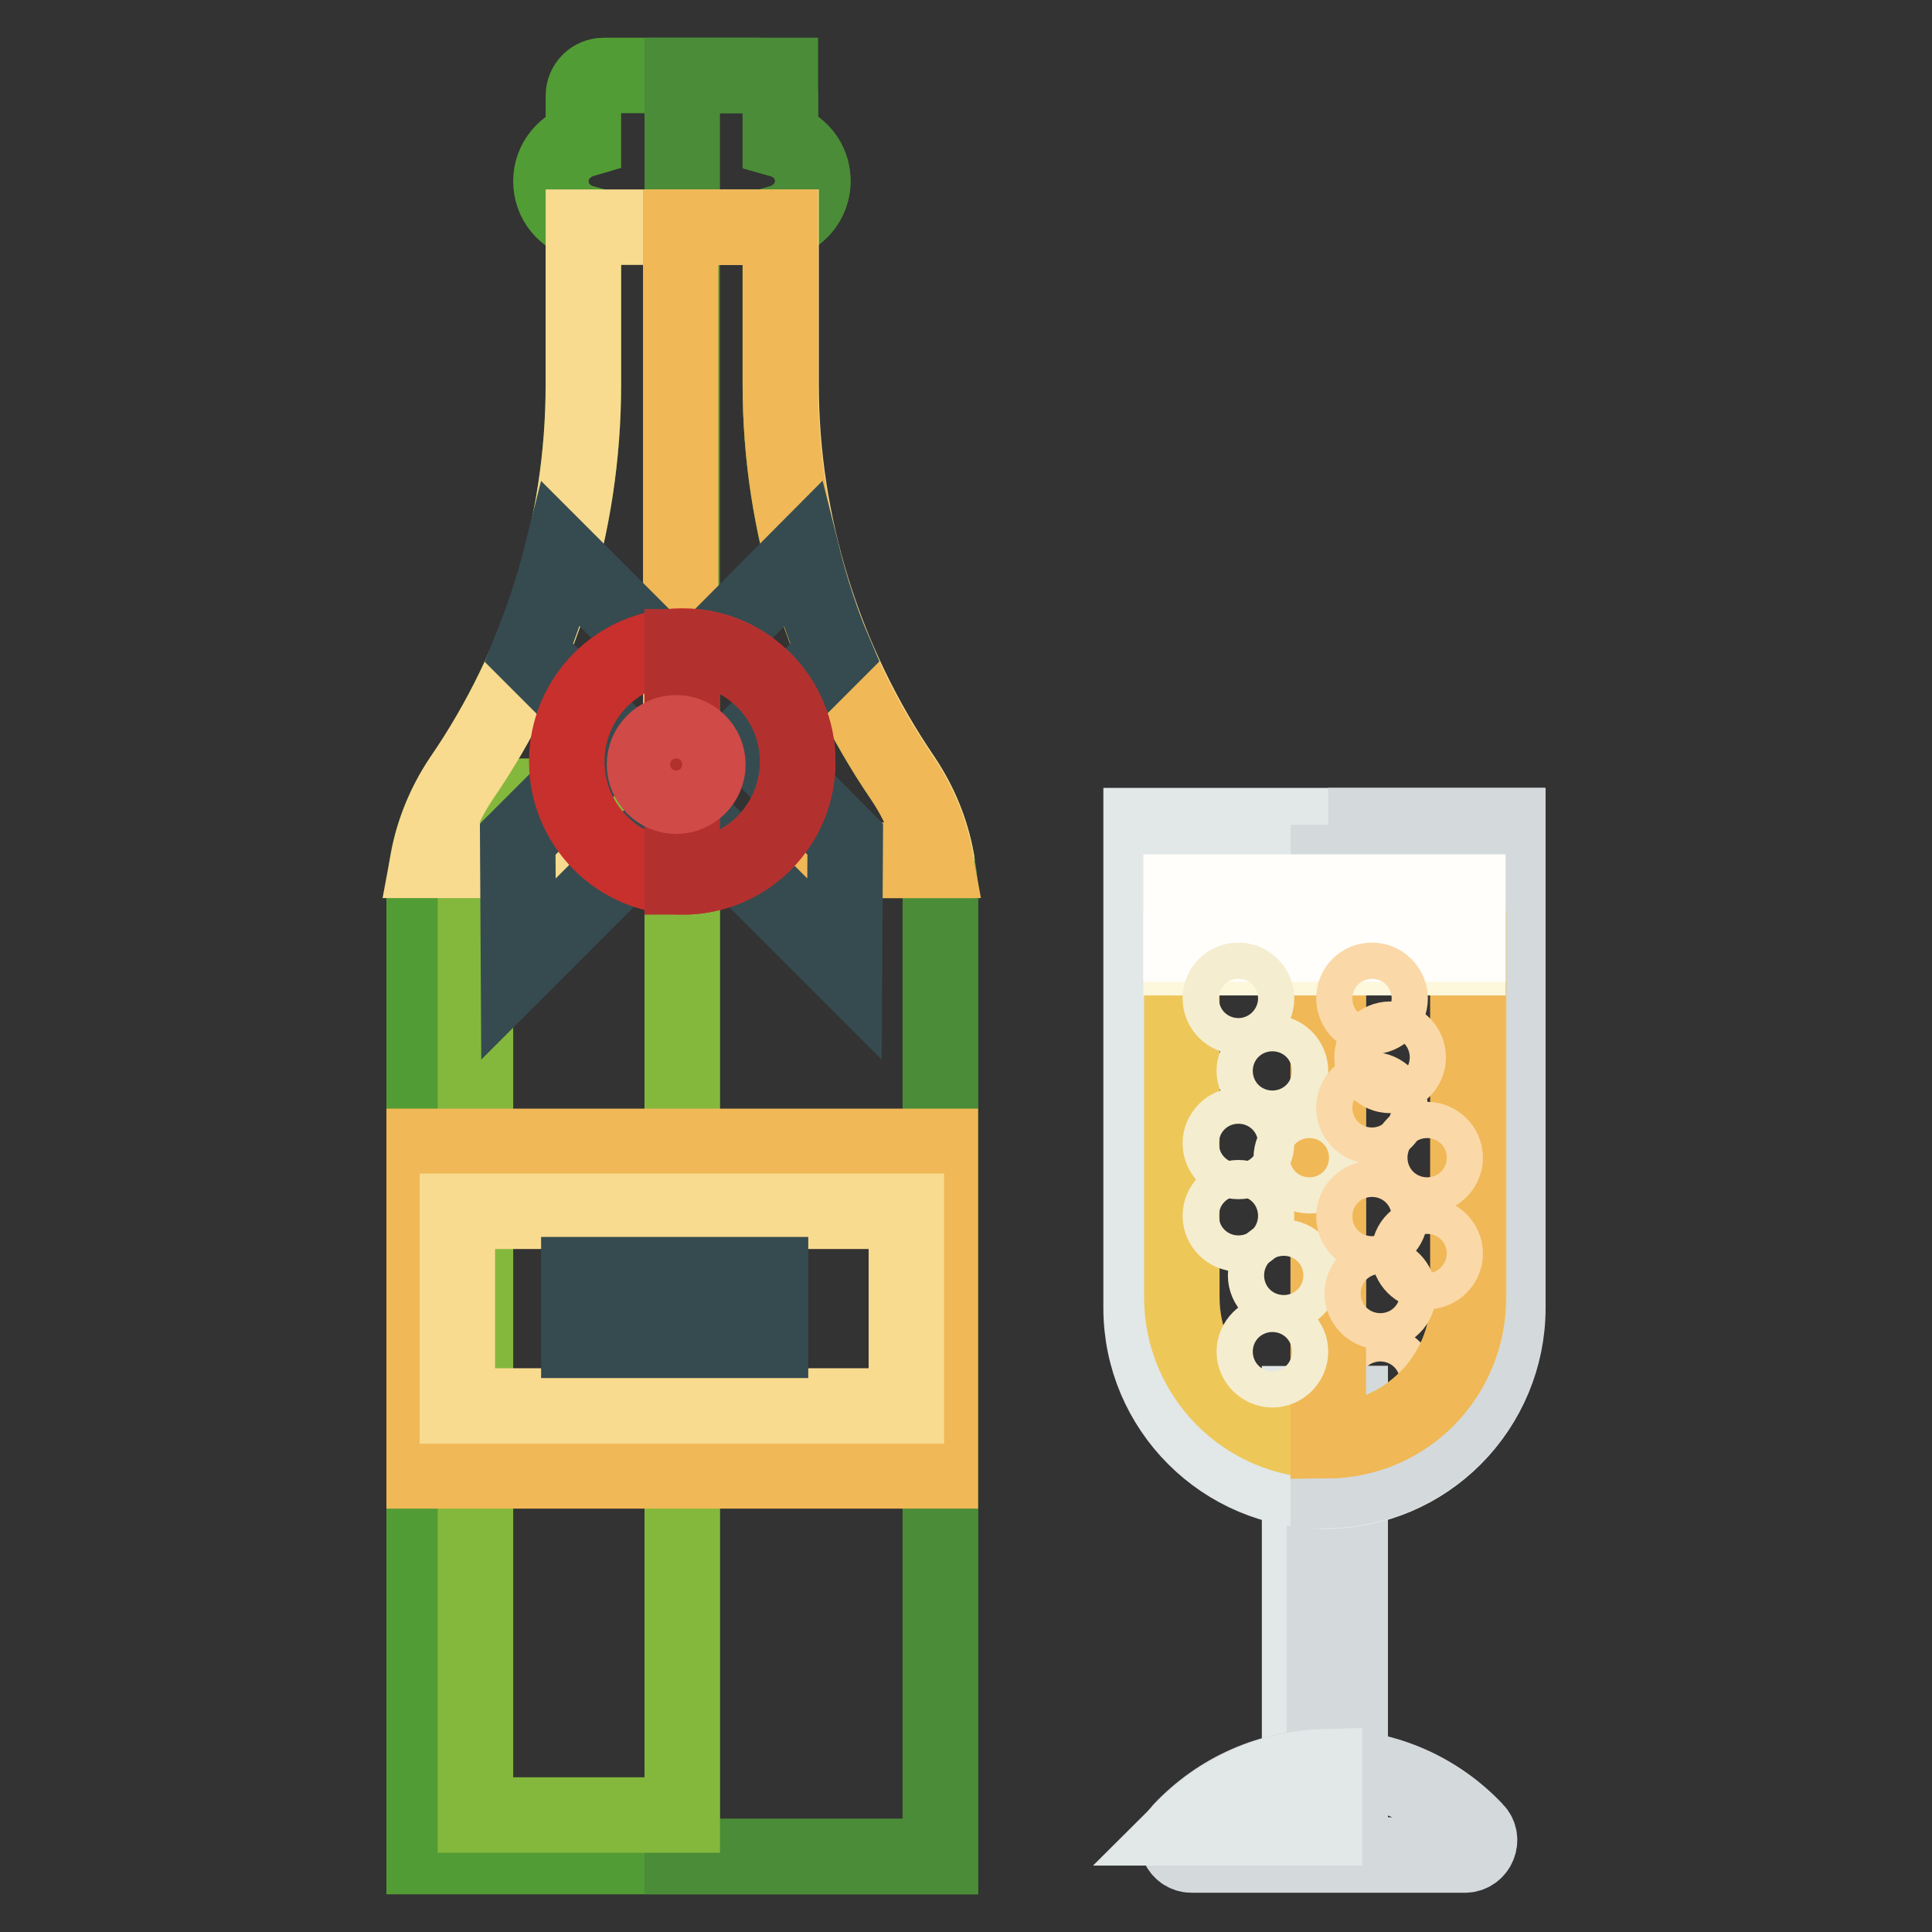 <?xml version="1.0" encoding="utf-8"?>
<!-- Svg Vector Icons : http://www.onlinewebfonts.com/icon -->
<!DOCTYPE svg PUBLIC "-//W3C//DTD SVG 1.1//EN" "http://www.w3.org/Graphics/SVG/1.1/DTD/svg11.dtd">
<svg version="1.1" xmlns="http://www.w3.org/2000/svg" xmlns:xlink="http://www.w3.org/1999/xlink" x="0px" y="0px" viewBox="0 0 256 256" enable-background="new 0 0 256 256" xml:space="preserve">
<rect x="0" y="0" width="256" height="256" fill="#333333" stroke="none"/>
<g> <path stroke-width="10" fill-opacity="0" stroke="#fad8a7"  d="M180.5,183c0,1.3,1.1,2.4,2.4,2.4s2.4-1.1,2.4-2.4s-1.1-2.4-2.4-2.4S180.5,181.6,180.5,183z"/> <path stroke-width="10" fill-opacity="0" stroke="#e2e7e7"  d="M172.2,186h6.7v51h-6.7V186z"/> <path stroke-width="10" fill-opacity="0" stroke="#d4d9dc"  d="M175.5,186h3.4v51h-3.4V186z"/> <path stroke-width="10" fill-opacity="0" stroke="#e2e7e7"  d="M175.5,197.6c-13.4,0-24.3-10.9-24.3-24.3v-63.9h48.5v63.9C199.8,186.7,189,197.6,175.5,197.6L175.5,197.6z "/> <path stroke-width="10" fill-opacity="0" stroke="#d4d9dc"  d="M176,109.3v88.2c13.2-0.3,23.8-11,23.8-24.2v-63.9H176z"/> <path stroke-width="10" fill-opacity="0" stroke="#eec759"  d="M175.6,190.9c-10.5,0-19-8.5-19-19v-46.2h38v46.2C194.6,182.4,186.1,190.9,175.6,190.9z"/> <path stroke-width="10" fill-opacity="0" stroke="#f0b856"  d="M176,125.7v65.2c10.2-0.1,18.5-8.4,18.5-18.7v-46.6H176z"/> <path stroke-width="10" fill-opacity="0" stroke="#fdf7dc"  d="M156.5,125.7h38v1.2h-38V125.7z"/> <path stroke-width="10" fill-opacity="0" stroke="#fffefb"  d="M156.5,118.2h38v6.9h-38V118.2z"/> <path stroke-width="10" fill-opacity="0" stroke="#f4edd0"  d="M161.7,132.3c0,1.3,1.1,2.4,2.4,2.4c1.3,0,2.4-1.1,2.4-2.4s-1.1-2.4-2.4-2.4 C162.8,129.9,161.7,130.9,161.7,132.3z"/> <path stroke-width="10" fill-opacity="0" stroke="#f4edd0"  d="M166.2,141.9c0,1.3,1.1,2.4,2.4,2.4s2.4-1.1,2.4-2.4c0-1.3-1.1-2.4-2.4-2.4S166.2,140.6,166.2,141.9z"/> <path stroke-width="10" fill-opacity="0" stroke="#f4edd0"  d="M161.7,151.5c0,1.3,1.1,2.4,2.4,2.4c1.3,0,2.4-1.1,2.4-2.4c0-1.3-1.1-2.4-2.4-2.4 C162.8,149.1,161.7,150.2,161.7,151.5z"/> <path stroke-width="10" fill-opacity="0" stroke="#f4edd0"  d="M171.1,153.4c0,1.3,1.1,2.4,2.4,2.4c1.3,0,2.4-1.1,2.4-2.4s-1.1-2.4-2.4-2.4 C172.2,151,171.1,152.1,171.1,153.4z"/> <path stroke-width="10" fill-opacity="0" stroke="#f4edd0"  d="M161.7,161.1c0,1.3,1.1,2.4,2.4,2.4c1.3,0,2.4-1.1,2.4-2.4s-1.1-2.4-2.4-2.4 C162.8,158.7,161.7,159.8,161.7,161.1z"/> <path stroke-width="10" fill-opacity="0" stroke="#f4edd0"  d="M167.7,169c0,1.3,1.1,2.4,2.4,2.4s2.4-1.1,2.4-2.4c0-1.3-1.1-2.4-2.4-2.4S167.7,167.7,167.7,169z"/> <path stroke-width="10" fill-opacity="0" stroke="#fad8a7"  d="M179.4,132.3c0,1.3,1.1,2.4,2.4,2.4s2.4-1.1,2.4-2.4s-1.1-2.4-2.4-2.4S179.4,130.9,179.4,132.3z"/> <path stroke-width="10" fill-opacity="0" stroke="#fad8a7"  d="M181.8,140.1c0,1.3,1.1,2.4,2.4,2.4s2.4-1.1,2.4-2.4c0-1.3-1.1-2.4-2.4-2.4S181.8,138.8,181.8,140.1z"/> <path stroke-width="10" fill-opacity="0" stroke="#fad8a7"  d="M179.4,146.8c0,1.3,1.1,2.4,2.4,2.4s2.4-1.1,2.4-2.4c0-1.3-1.1-2.4-2.4-2.4S179.4,145.4,179.4,146.8z"/> <path stroke-width="10" fill-opacity="0" stroke="#fad8a7"  d="M186.7,153.4c0,1.3,1.1,2.4,2.4,2.4c1.3,0,2.4-1.1,2.4-2.4c0-1.3-1.1-2.4-2.4-2.4 C187.8,151,186.7,152.1,186.7,153.4z"/> <path stroke-width="10" fill-opacity="0" stroke="#fad8a7"  d="M179.4,161.2c0,1.3,1.1,2.4,2.4,2.4s2.4-1.1,2.4-2.4s-1.1-2.4-2.4-2.4S179.4,159.9,179.4,161.2z"/> <path stroke-width="10" fill-opacity="0" stroke="#fad8a7"  d="M186.7,166.1c0,1.3,1.1,2.4,2.4,2.4c1.3,0,2.4-1.1,2.4-2.4s-1.1-2.4-2.4-2.4 C187.8,163.7,186.7,164.7,186.7,166.1z"/> <path stroke-width="10" fill-opacity="0" stroke="#fad8a7"  d="M180.5,171.4c0,1.3,1.1,2.4,2.4,2.4s2.4-1.1,2.4-2.4s-1.1-2.4-2.4-2.4S180.5,170.1,180.5,171.4z"/> <path stroke-width="10" fill-opacity="0" stroke="#f4edd0"  d="M166.2,179.1c0,1.3,1.1,2.4,2.4,2.4s2.4-1.1,2.4-2.4s-1.1-2.4-2.4-2.4S166.2,177.8,166.2,179.1z"/> <path stroke-width="10" fill-opacity="0" stroke="#d4d9dc"  d="M194.1,245.8c1.7,0,2.6-2.1,1.4-3.3c-4.9-5.2-11.8-8.4-19.5-8.4c-7.7,0-14.6,3.2-19.5,8.4 c-1.2,1.2-0.3,3.3,1.4,3.3H194.1z"/> <path stroke-width="10" fill-opacity="0" stroke="#e2e7e7"  d="M156.9,242.2h18.6v-8.1C168.2,234.3,161.7,237.4,156.9,242.2z"/> <path stroke-width="10" fill-opacity="0" stroke="#529c35"  d="M119.6,103.2c-10.5-15.4-16.2-33.6-16.2-52.2V29.5c2.4-0.7,4.3-2.8,4.3-5.5s-1.8-4.8-4.3-5.5v-5.8 c0-1.5-1.2-2.7-2.7-2.7H80c-1.5,0-2.7,1.2-2.7,2.7v5.8C74.9,19.2,73,21.3,73,24s1.8,4.8,4.3,5.5V51c0,18.7-5.7,36.8-16.2,52.3 c-3.2,4.7-4.9,10.2-4.9,15.9V246h68.4V119.2C124.6,113.5,122.9,107.9,119.6,103.2z"/> <path stroke-width="10" fill-opacity="0" stroke="#4a8c37"  d="M119.6,103.2c-10.5-15.4-16.2-33.6-16.2-52.2V29.5c2.4-0.7,4.3-2.8,4.3-5.5s-1.8-4.8-4.3-5.5V10H90.4v236 h34.2V119.2C124.6,113.5,122.9,107.9,119.6,103.2z"/> <path stroke-width="10" fill-opacity="0" stroke="#84b83d"  d="M65.1,105.5c-1.4,3.5-2.1,7.3-2.1,11.1v123.9h27.4v-135H65.1z"/> <path stroke-width="10" fill-opacity="0" stroke="#f0b856"  d="M56.2,151.9h68.4v43H56.2V151.9z"/> <path stroke-width="10" fill-opacity="0" stroke="#f9db8f"  d="M60.6,160.5h59.5v25.8H60.6V160.5z"/> <path stroke-width="10" fill-opacity="0" stroke="#364b50"  d="M76.7,168.9h25.4v8.7H76.7V168.9z"/> <path stroke-width="10" fill-opacity="0" stroke="#f9db8f"  d="M124.1,113.9c-0.7-3.9-2.2-7.5-4.4-10.8c-10.5-15.4-16.2-33.6-16.2-52.2V30.1H77.3V51 c0,18.6-5.6,36.8-16.2,52.2c-2.2,3.3-3.7,7-4.4,10.8H124.1z"/> <path stroke-width="10" fill-opacity="0" stroke="#f0b856"  d="M90.2,30.1v83.9h33.8c-0.7-3.9-2.2-7.5-4.4-10.8c-10.5-15.4-16.2-33.6-16.2-52.2V30.1H90.2z"/> <path stroke-width="10" fill-opacity="0" stroke="#364b50"  d="M110.6,86.5c-1.8-4.2-3.2-8.6-4.3-13L90.4,89.5L74.4,73.5c-1.1,4.4-2.6,8.8-4.3,13l11.6,11.6l-13.1,13.1 l0.1,17.2l21.6-21.6l21.6,21.6l0.1-17.2L99,98.1L110.6,86.5L110.6,86.5z"/> <path stroke-width="10" fill-opacity="0" stroke="#c7302d"  d="M75.1,100.9c0,8.4,6.8,15.3,15.3,15.3s15.3-6.8,15.3-15.3c0-8.4-6.8-15.3-15.3-15.3S75.1,92.5,75.1,100.9z" /> <path stroke-width="10" fill-opacity="0" stroke="#b2312e"  d="M90.4,85.7v30.5c8.4,0,15.3-6.8,15.3-15.3C105.7,92.5,98.8,85.7,90.4,85.7z"/> <path stroke-width="10" fill-opacity="0" stroke="#d04a48"  d="M85.4,101.3c0,2.3,1.9,4.2,4.2,4.2s4.2-1.9,4.2-4.2l0,0c0-2.3-1.9-4.2-4.2-4.2S85.4,99,85.4,101.3z"/></g>
</svg>